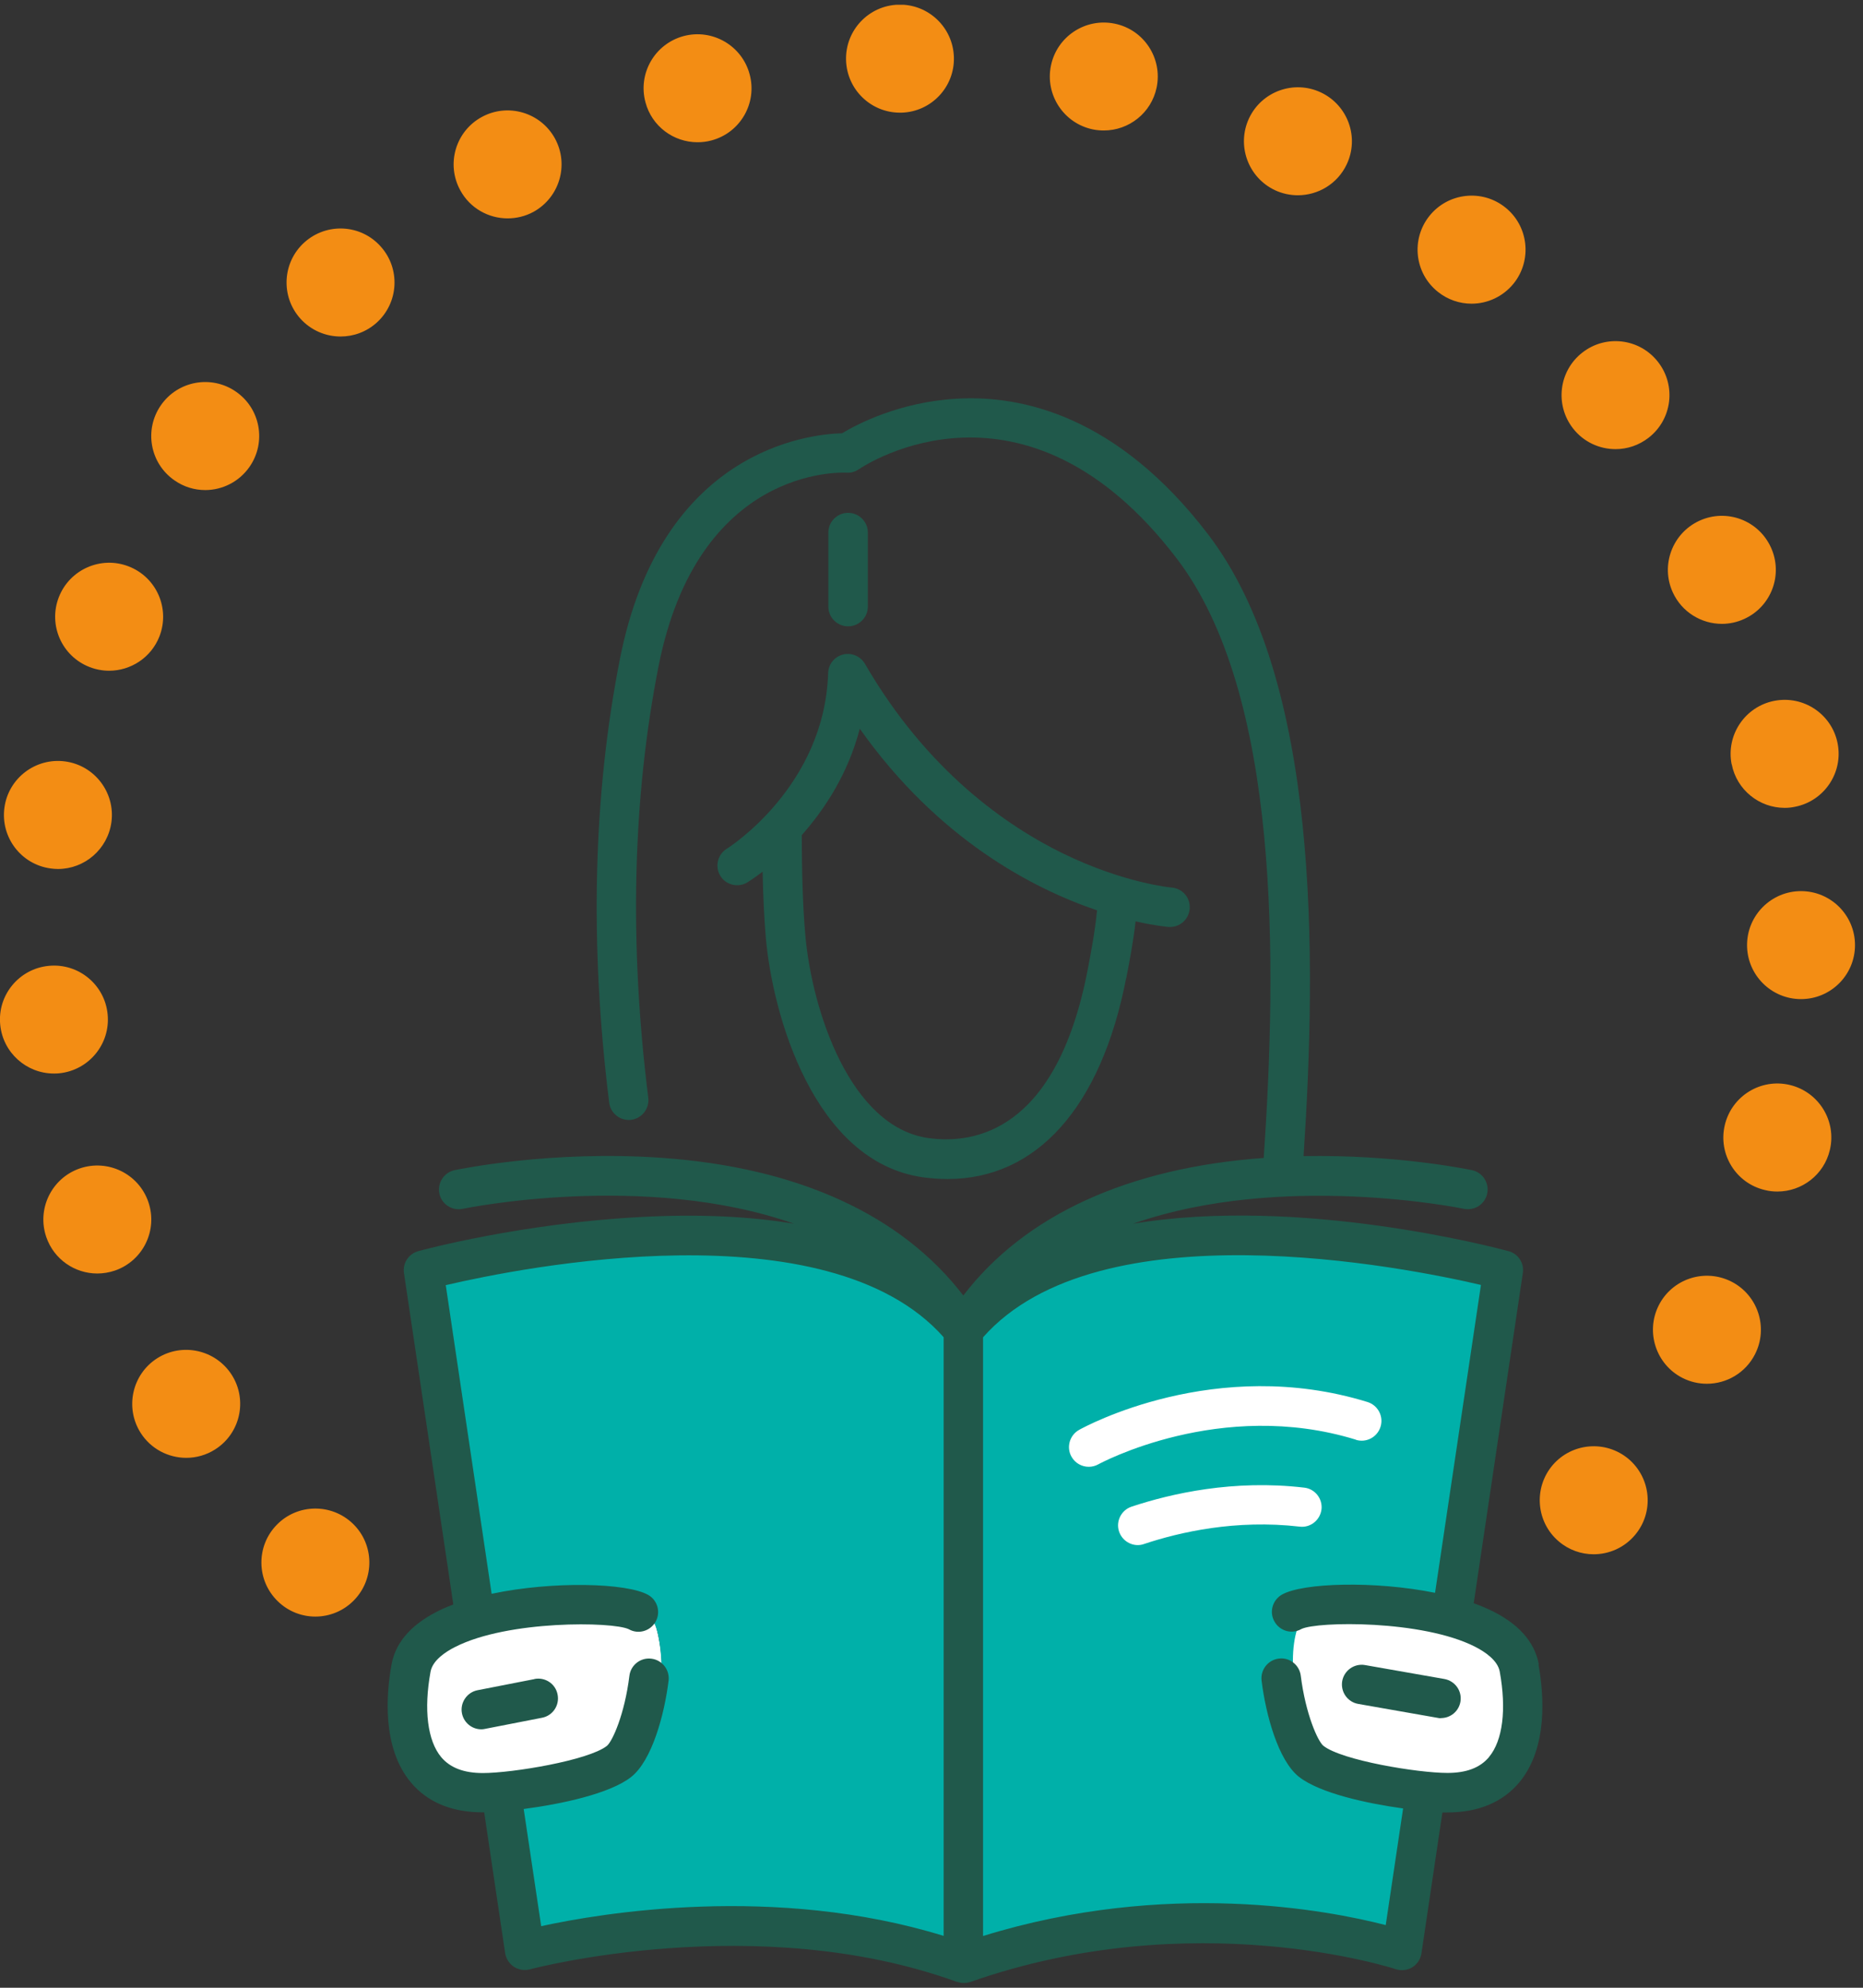 <svg xmlns="http://www.w3.org/2000/svg" width="195.0" height="208.0" viewBox="0.0 0.0 195.0 208.0" fill="none">
<rect x="0.0" y="0.0" width="195.0" height="208.0" fill="#333333" stroke="none"/>
<g clip-path="url(#clip0_3779_10699)">
<path d="M43.617 171.125C48.431 167.113 64.668 164.526 68.002 168.695C68.77 169.656 69.2 172.537 69.245 173.701C69.38 176.876 69.301 181.667 66.341 184.063C62.228 187.396 54.329 188.266 49.38 187.136C48.273 186.888 46.34 186.187 45.459 185.588C44.318 184.809 43.877 183.554 43.357 182.39C42.6 180.695 42.668 178.865 42.239 177.091C41.967 175.983 42.046 173.52 42.544 172.458C42.77 171.983 43.142 171.531 43.64 171.125H43.617Z" fill="white" />
<path d="M136.433 169.713C141.688 167.566 156.908 169.442 158.954 173.725C159.428 174.719 159.146 177.216 158.931 178.188C158.321 180.855 157.168 184.821 153.948 186.087C149.485 187.838 142.162 186.618 137.959 184.448C137.021 183.962 135.439 182.911 134.772 182.188C133.925 181.25 133.812 180.098 133.608 179.013C133.303 177.42 133.801 175.917 133.812 174.335C133.812 173.34 134.456 171.318 135.134 170.561C135.439 170.222 135.88 169.939 136.422 169.713H136.433Z" fill="white" />
<path d="M153.632 168.074L157.733 132.502C157.733 132.502 115.89 122.977 101.495 140.627C87.099 122.965 45.278 132.773 45.278 132.773L51.03 168.085C51.03 168.085 66.454 166.187 68.443 169.78C69.674 172.006 69.878 181.893 66.296 184.515C63.844 186.3 54.126 188.854 54.126 188.854L56.194 202.741C56.194 202.741 78.963 196.786 100.737 204.685C125.145 196.097 148.242 204.278 148.242 204.278L150.773 187.182C150.773 187.182 139.993 187.317 137.733 183.227C134.806 177.927 134.659 170.752 136.705 168.865C138.75 166.966 153.632 168.085 153.632 168.085" fill="#00B0A9" />
<path d="M150.829 179.793C150.716 179.793 150.592 179.793 150.479 179.759L142.174 178.301C141.044 178.109 140.298 177.036 140.49 175.906C140.693 174.787 141.767 174.041 142.874 174.233L151.18 175.691C152.31 175.894 153.055 176.957 152.863 178.075C152.683 179.081 151.824 179.781 150.829 179.781" fill="#20594B" />
<path d="M117.891 102.344L117.913 102.219C118.252 100.468 118.625 98.513 118.862 96.411C120.84 96.863 122.105 96.976 122.309 96.999C122.365 96.999 122.422 96.999 122.467 96.999C123.54 96.999 124.433 96.185 124.523 95.101C124.625 93.959 123.778 92.965 122.636 92.875C122.591 92.875 117.665 92.423 111.28 89.315C105.416 86.456 97.043 80.694 90.534 69.462C90.071 68.671 89.144 68.264 88.24 68.49C87.347 68.716 86.703 69.507 86.681 70.433C86.308 82.343 76.217 88.728 76.082 88.807C75.11 89.406 74.805 90.671 75.392 91.643C75.98 92.615 77.257 92.92 78.228 92.332C78.33 92.264 78.94 91.891 79.822 91.214C79.878 93.858 79.991 96.174 80.161 98.14C80.85 106.107 85.166 121.587 96.602 123.192C97.483 123.316 98.342 123.373 99.189 123.373C108.512 123.373 115.258 115.858 117.879 102.333M97.189 119.09C88.975 117.949 84.974 105.711 84.285 97.779C84.048 95.033 83.924 91.541 83.924 87.383C86.274 84.728 88.749 81.032 89.992 76.253C98.218 87.869 108.161 92.999 114.828 95.259C114.614 97.44 114.218 99.553 113.857 101.417L113.834 101.542C110.568 118.378 102.003 119.757 97.189 119.09Z" fill="#20594B" />
<path d="M141.914 150.662C143.01 151.001 144.162 150.391 144.501 149.295C144.84 148.21 144.23 147.046 143.134 146.707C127.224 141.803 113.517 149.306 112.952 149.623C111.958 150.176 111.596 151.442 112.15 152.425C112.523 153.103 113.235 153.487 113.958 153.487C114.297 153.487 114.636 153.408 114.964 153.227C115.088 153.159 127.744 146.278 141.925 150.651" fill="white" />
<path d="M138.32 157.962C138.456 156.832 137.642 155.792 136.512 155.668C129.122 154.798 122.602 156.278 118.444 157.657C117.359 158.018 116.772 159.194 117.133 160.267C117.427 161.126 118.229 161.68 119.088 161.68C119.303 161.68 119.529 161.646 119.744 161.567C123.506 160.312 129.382 158.979 136.026 159.747C137.156 159.894 138.185 159.069 138.32 157.939" fill="white" />
<path d="M55.945 175.701L49.99 176.865C48.871 177.08 48.137 178.176 48.352 179.283C48.544 180.266 49.403 180.956 50.374 180.956C50.499 180.956 50.646 180.944 50.77 180.911L56.736 179.747C57.855 179.532 58.589 178.447 58.363 177.317C58.149 176.199 57.075 175.475 55.945 175.69" fill="#20594B" />
<path d="M161.067 174.165C160.626 171.747 158.852 169.792 155.778 168.38C155.304 168.165 154.795 167.95 154.253 167.769L159.394 133.215C159.553 132.175 158.908 131.181 157.892 130.921C156.66 130.582 136.094 125.135 118.602 128.051C134.185 122.593 152.965 126.435 153.213 126.491C154.343 126.717 155.428 126.017 155.665 124.898C155.903 123.791 155.191 122.683 154.072 122.446C153.711 122.378 146.162 120.796 136.445 120.977C137.834 99.96 138.106 71.145 126.433 55.891C116.93 43.472 106.884 41.325 100.15 41.721C94.127 42.06 89.675 44.41 88.138 45.337C84.613 45.427 69.2 47.111 64.895 68.919C62.081 83.157 61.697 98.796 63.765 115.384C63.889 116.423 64.782 117.192 65.81 117.192C65.889 117.192 65.979 117.192 66.058 117.18C67.189 117.034 67.991 116.005 67.855 114.875C65.844 98.728 66.205 83.53 68.929 69.722C73.053 48.84 87.957 49.438 88.602 49.461C89.065 49.495 89.494 49.371 89.856 49.122C89.878 49.122 89.89 49.099 89.901 49.099C90.602 48.625 107.269 37.653 123.145 58.41C134.06 72.682 133.654 100.785 132.275 121.169C118.06 122.198 107.269 127.158 100.828 135.565C94.364 127.136 83.539 122.164 69.268 121.158C57.674 120.333 48.002 122.367 47.583 122.446C46.476 122.683 45.753 123.791 45.99 124.898C46.227 126.017 47.324 126.729 48.442 126.491C48.713 126.435 67.505 122.57 83.11 128.051C78.409 127.271 73.064 127.023 67.064 127.35C54.657 127.994 44.216 130.797 43.787 130.921C42.781 131.192 42.126 132.175 42.284 133.215L47.448 167.894C47.041 168.052 46.645 168.21 46.273 168.38C43.21 169.803 41.425 171.747 40.984 174.165C40.431 177.205 39.956 182.855 42.996 186.504C44.736 188.584 47.278 189.646 50.533 189.646H50.68L52.872 204.369C52.962 204.946 53.29 205.465 53.787 205.804C54.273 206.121 54.883 206.222 55.459 206.076C55.685 206.008 79.245 199.804 100.127 207.375C100.139 207.375 100.15 207.375 100.172 207.375C100.252 207.398 100.331 207.42 100.41 207.443C100.444 207.443 100.466 207.454 100.5 207.465C100.613 207.488 100.726 207.499 100.839 207.499C100.873 207.499 100.896 207.499 100.918 207.499C100.997 207.499 101.076 207.499 101.167 207.488C101.201 207.488 101.235 207.465 101.269 207.465C101.348 207.443 101.427 207.432 101.494 207.409C101.494 207.409 101.517 207.409 101.528 207.409C124.93 199.171 145.891 205.985 146.083 206.053C146.66 206.245 147.304 206.177 147.823 205.861C148.343 205.544 148.694 205.002 148.784 204.392L150.976 189.657C151.157 189.657 151.338 189.657 151.485 189.657C154.739 189.657 157.27 188.595 159.021 186.516C162.061 182.866 161.587 177.227 161.033 174.176M98.771 202.573C81.099 197.126 62.906 200.188 56.646 201.556L54.815 189.295C58.702 188.787 63.844 187.702 66.07 185.939C68.239 184.222 69.539 179.442 69.98 175.871C70.115 174.741 69.313 173.702 68.183 173.566C67.053 173.419 66.013 174.233 65.878 175.363C65.38 179.397 64.092 182.244 63.516 182.696C61.584 184.211 53.629 185.533 50.544 185.533C48.544 185.533 47.12 184.979 46.182 183.872C44.747 182.154 44.34 178.9 45.064 174.933C45.278 173.758 46.589 172.866 47.651 172.335C53.177 169.521 64.126 169.679 65.81 170.481C66.793 171.046 68.047 170.696 68.612 169.713C69.177 168.73 68.838 167.464 67.855 166.899C65.652 165.634 57.889 165.419 51.459 166.775L46.657 134.48C54.567 132.627 86.624 126.209 98.771 139.927V202.584V202.573ZM155.858 183.86C154.92 184.979 153.496 185.521 151.496 185.521C148.411 185.521 140.456 184.211 138.524 182.685C137.947 182.233 136.659 179.386 136.151 175.352C136.015 174.222 134.976 173.408 133.857 173.555C132.727 173.69 131.913 174.73 132.049 175.86C132.49 179.431 133.789 184.211 135.959 185.928C138.128 187.634 143.021 188.708 146.863 189.239L145.044 201.443C138.998 199.883 122.139 196.64 102.896 202.584V139.938C115.032 126.198 147.1 132.605 155.01 134.458L150.208 166.673C143.857 165.396 136.343 165.622 134.173 166.865C133.179 167.442 132.829 168.707 133.405 169.69C133.97 170.685 135.224 171.035 136.219 170.459C137.891 169.656 148.852 169.498 154.389 172.312C155.451 172.854 156.762 173.747 156.976 174.911C157.699 178.877 157.293 182.131 155.858 183.849" fill="#20594B" />
<path d="M88.77 65.54C89.912 65.54 90.838 64.614 90.838 63.472V55.732C90.838 54.591 89.912 53.664 88.77 53.664C87.629 53.664 86.703 54.591 86.703 55.732V63.472C86.703 64.614 87.629 65.54 88.77 65.54Z" fill="#20594B" />
<path d="M29.074 167.555C26.837 165.386 26.78 161.804 28.961 159.567C31.131 157.329 34.713 157.284 36.95 159.454C39.187 161.623 39.233 165.205 37.063 167.442C35.956 168.584 34.487 169.16 33.006 169.16C31.594 169.16 30.17 168.629 29.074 167.555ZM163.157 161.295C160.784 159.284 160.49 155.713 162.501 153.329C164.524 150.956 168.084 150.662 170.468 152.674C172.841 154.696 173.146 158.256 171.123 160.64C170.005 161.962 168.411 162.64 166.807 162.64C165.518 162.64 164.219 162.199 163.157 161.295ZM14.723 149.939C13.051 147.306 13.819 143.815 16.452 142.131C19.085 140.459 22.577 141.238 24.26 143.871C25.933 146.504 25.153 149.996 22.52 151.668C21.582 152.267 20.532 152.549 19.492 152.549C17.628 152.549 15.797 151.623 14.723 149.939ZM176.106 144.188C173.327 142.775 172.219 139.374 173.62 136.594C175.033 133.803 178.434 132.696 181.225 134.108C184.005 135.521 185.112 138.922 183.7 141.702C182.705 143.668 180.717 144.798 178.66 144.798C177.801 144.798 176.931 144.606 176.106 144.188ZM4.847 129.453C3.83 126.503 5.401 123.283 8.35 122.266C11.3 121.26 14.509 122.82 15.526 125.769C16.543 128.73 14.972 131.939 12.023 132.956C11.413 133.159 10.791 133.261 10.181 133.261C7.842 133.261 5.65 131.792 4.847 129.453ZM184.728 124.526C181.688 123.814 179.813 120.763 180.536 117.724C181.259 114.684 184.31 112.808 187.338 113.531C190.378 114.255 192.254 117.305 191.531 120.334C190.92 122.933 188.604 124.684 186.039 124.684C185.609 124.684 185.169 124.639 184.728 124.526ZM0.022 107.226C-0.283 104.13 2 101.362 5.107 101.068C8.203 100.763 10.972 103.034 11.266 106.141C11.571 109.249 9.288 112.006 6.192 112.311C6 112.334 5.819 112.334 5.638 112.334C2.768 112.334 0.305 110.153 0.022 107.226ZM182.864 98.898C182.864 95.779 185.395 93.248 188.513 93.248C191.632 93.248 194.163 95.779 194.163 98.898C194.163 102.017 191.632 104.548 188.513 104.548C185.395 104.548 182.864 102.017 182.864 98.898ZM5.299 90.875C2.203 90.457 0.045 87.61 0.463 84.514C0.881 81.429 3.729 79.259 6.825 79.677C9.91 80.095 12.079 82.943 11.661 86.039C11.266 88.875 8.848 90.932 6.068 90.932C5.808 90.932 5.559 90.909 5.299 90.875ZM181.259 79.971H181.248C180.649 76.909 182.649 73.937 185.711 73.338C188.773 72.739 191.745 74.728 192.344 77.79C192.943 80.853 190.943 83.824 187.881 84.423C187.519 84.502 187.158 84.536 186.796 84.536C184.152 84.536 181.779 82.66 181.259 79.971ZM9.379 69.801C6.463 68.671 5.028 65.394 6.158 62.49C7.288 59.586 10.565 58.14 13.469 59.27C16.384 60.4 17.82 63.677 16.69 66.592C15.819 68.818 13.684 70.186 11.424 70.186C10.746 70.186 10.045 70.061 9.379 69.801ZM175.089 61.982C173.79 59.146 175.044 55.79 177.88 54.49C180.717 53.191 184.061 54.434 185.361 57.281C186.66 60.117 185.417 63.462 182.581 64.762C181.824 65.112 181.022 65.281 180.231 65.281C178.095 65.281 176.039 64.061 175.089 61.982ZM18.26 50.264C15.695 48.49 15.062 44.976 16.837 42.411C18.61 39.846 22.136 39.202 24.701 40.987C27.266 42.761 27.899 46.275 26.125 48.84C25.029 50.422 23.266 51.281 21.481 51.281C20.362 51.281 19.243 50.953 18.26 50.264ZM164.648 44.829C162.727 42.366 163.157 38.818 165.62 36.897C168.072 34.976 171.62 35.405 173.541 37.868C175.462 40.32 175.033 43.868 172.581 45.789C171.541 46.603 170.321 46.998 169.101 46.998C167.417 46.998 165.756 46.253 164.648 44.829ZM31.436 33.337C29.357 31.021 29.549 27.439 31.865 25.36C34.193 23.269 37.764 23.461 39.843 25.789C41.933 28.105 41.741 31.676 39.425 33.767C38.34 34.738 36.995 35.213 35.651 35.213C34.102 35.213 32.554 34.58 31.436 33.337ZM150.501 30.535C148.06 28.591 147.665 25.032 149.62 22.591C151.563 20.162 155.123 19.755 157.563 21.71C159.993 23.653 160.388 27.213 158.445 29.653C157.326 31.043 155.688 31.778 154.027 31.778C152.795 31.778 151.541 31.371 150.501 30.535ZM48.171 19.902C46.679 17.167 47.685 13.732 50.431 12.241C53.165 10.749 56.6 11.766 58.092 14.5C59.583 17.246 58.566 20.67 55.832 22.173C54.973 22.636 54.047 22.851 53.131 22.851C51.131 22.851 49.188 21.789 48.171 19.902ZM133.45 19.902C130.625 18.568 129.416 15.201 130.738 12.376C132.071 9.551 135.439 8.342 138.264 9.675C141.077 11.009 142.298 14.365 140.964 17.19C140.004 19.235 137.97 20.433 135.845 20.433C135.043 20.433 134.218 20.263 133.45 19.902ZM67.561 10.704C66.747 7.687 68.533 4.591 71.55 3.777C74.556 2.975 77.663 4.76 78.465 7.777C79.279 10.783 77.493 13.89 74.477 14.693C73.991 14.828 73.493 14.885 73.007 14.885C70.51 14.885 68.228 13.223 67.561 10.704ZM114.387 13.54C111.336 12.907 109.37 9.913 110.003 6.862C110.636 3.811 113.619 1.845 116.681 2.477C119.732 3.099 121.698 6.093 121.065 9.156C120.512 11.822 118.161 13.653 115.54 13.653C115.156 13.653 114.771 13.619 114.387 13.54ZM88.556 6.297C88.466 3.178 90.918 0.579 94.036 0.489C97.155 0.398 99.754 2.862 99.844 5.98C99.935 9.099 97.483 11.698 94.364 11.789H94.195C91.155 11.789 88.646 9.37 88.556 6.297Z" fill="#F38D14" />
</g>
<defs>
<clipPath id="clip0_3779_10699">
<rect width="194.175" height="207" fill="white" transform="translate(0 0.5)" />
</clipPath>
</defs>
</svg>